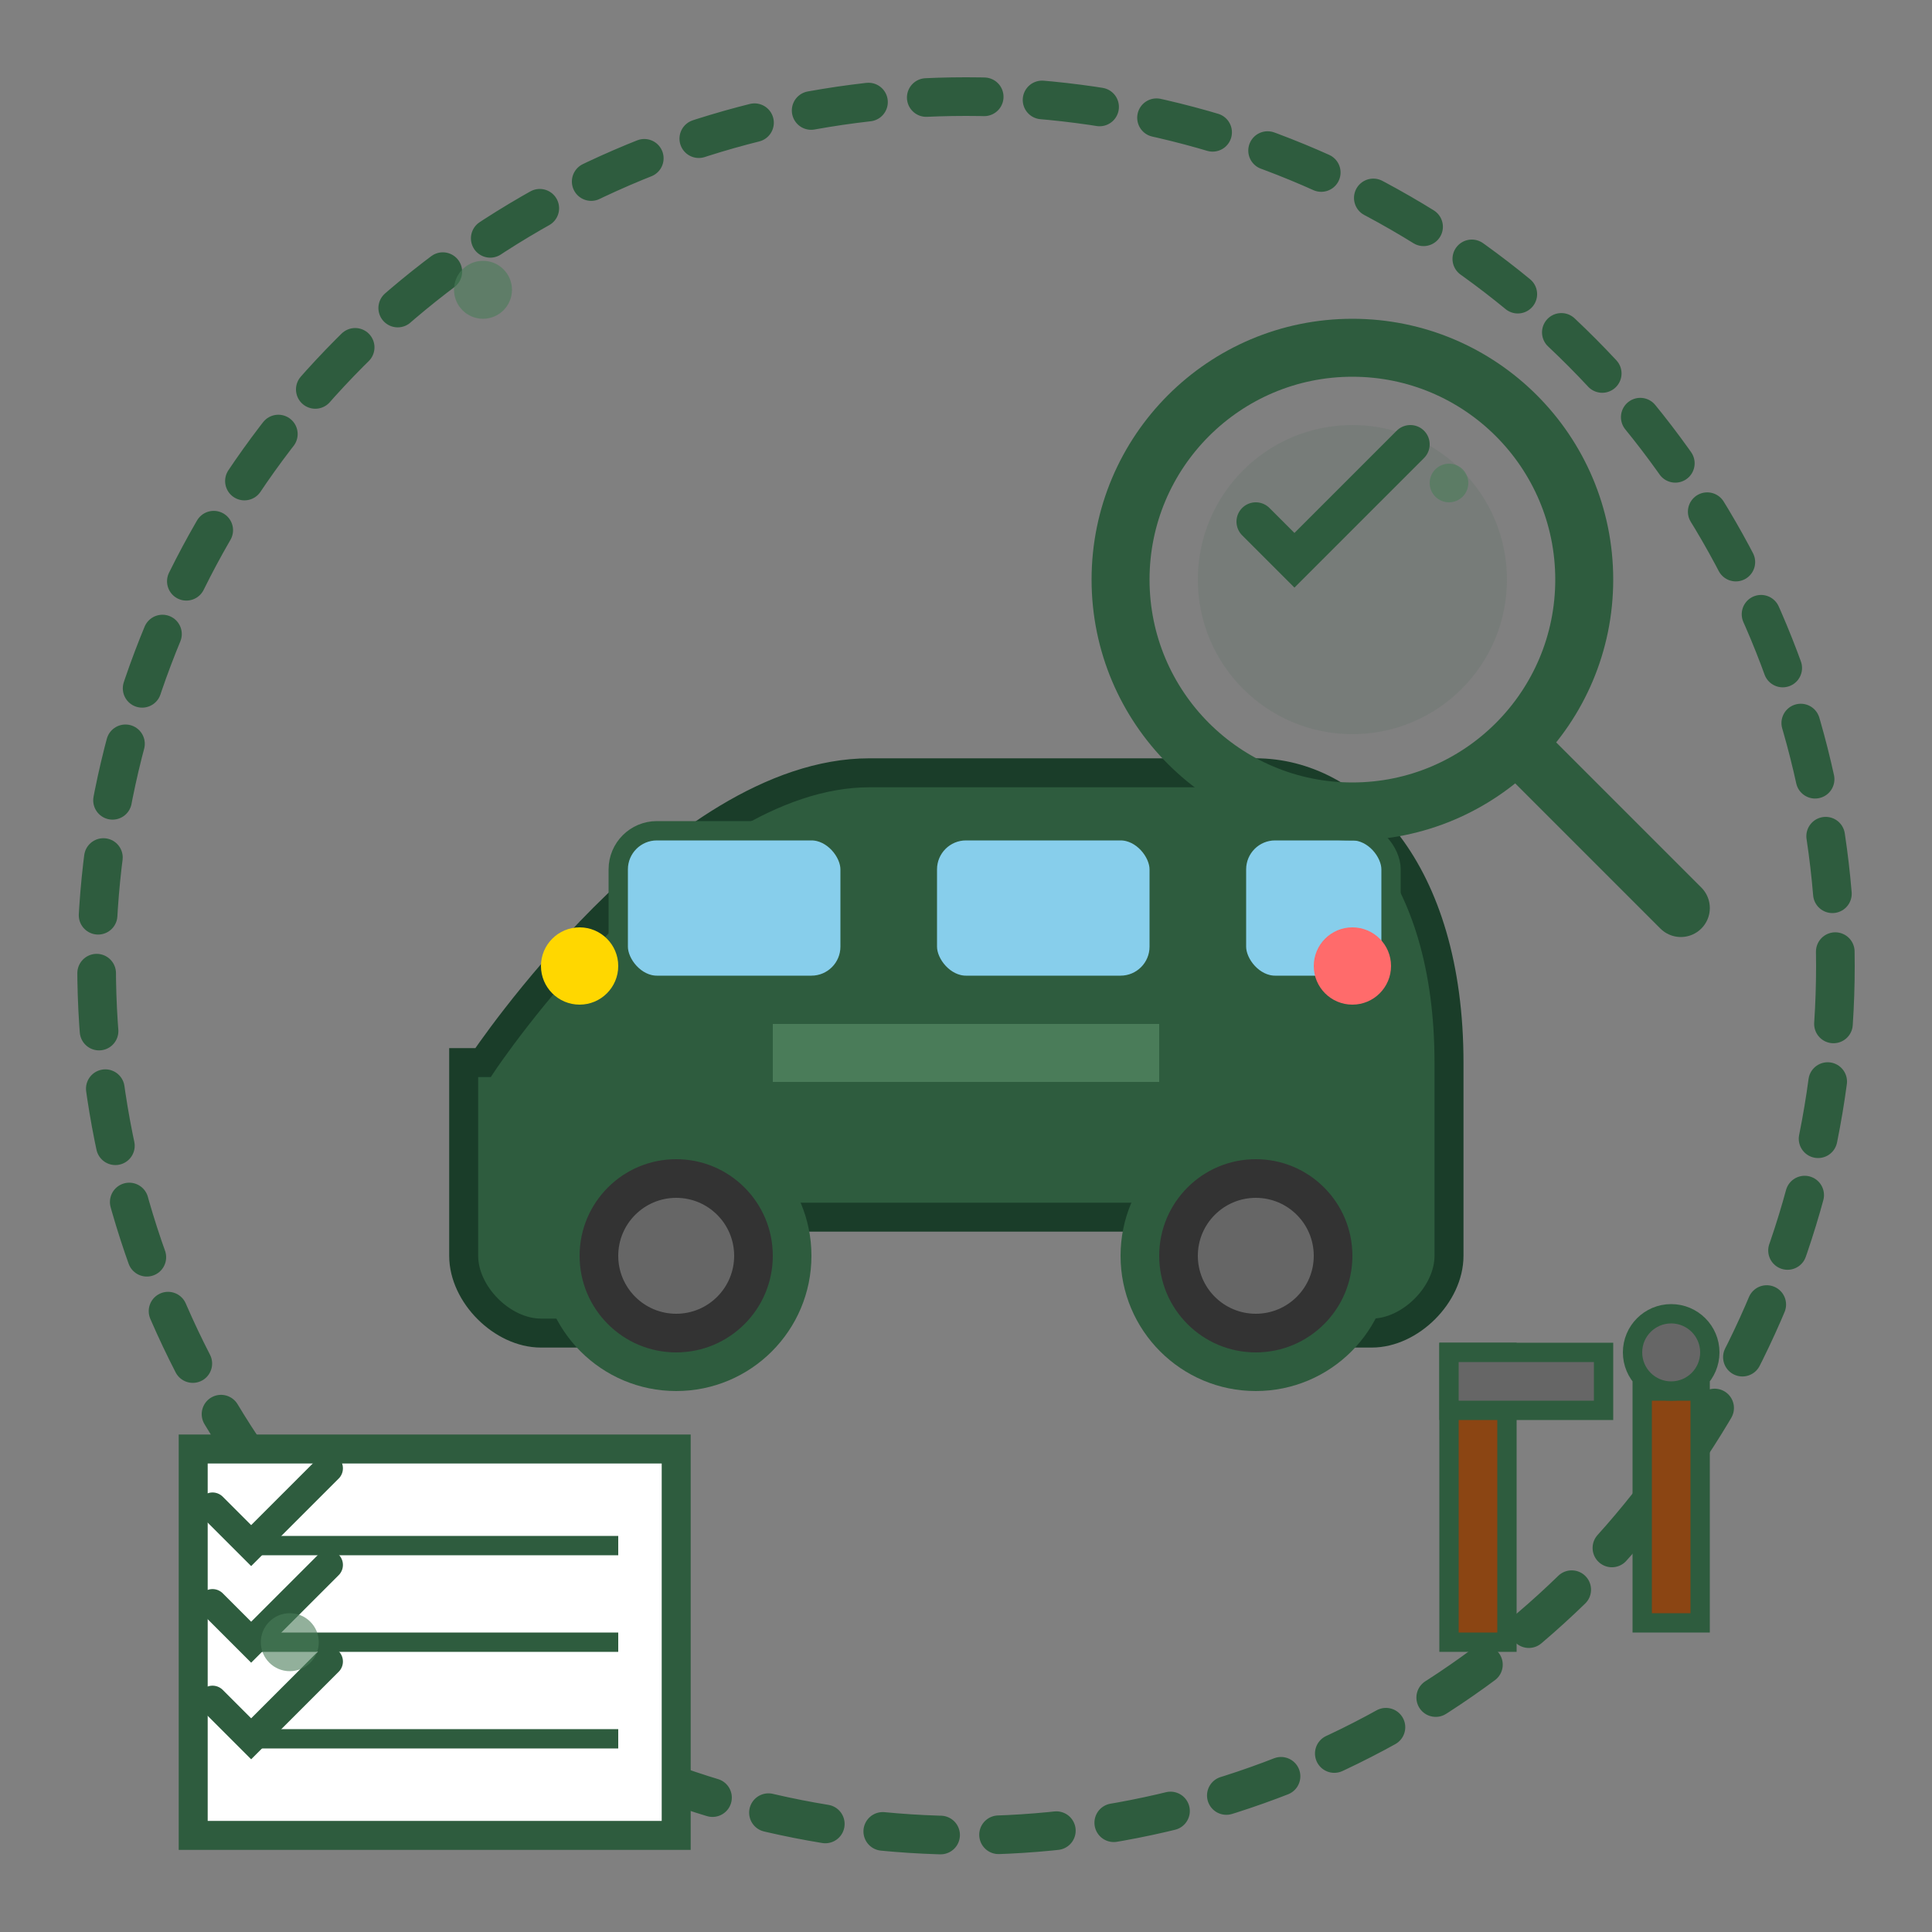 <svg width="100" height="100" viewBox="0 0 100 100" fill="none" xmlns="http://www.w3.org/2000/svg">
  <rect x="0" y="0" width="100" height="100" fill="#808080" stroke="none"/>
  <!-- Background circle -->
  <circle cx="50" cy="50" r="45" fill="none" stroke="#2E5C3E" stroke-width="2" stroke-linecap="round" stroke-dasharray="3,3"/>
  
  <!-- Main car body -->
  <g transform="translate(20, 35)">
    <path d="M5 20 C5 20 15 5 25 5 L45 5 C50 5 55 10 55 20 L55 30 C55 32 53 34 51 34 L49 34 C47 34 46 32 46 30 L46 28 L14 28 L14 30 C14 32 12 34 10 34 L8 34 C6 34 4 32 4 30 L4 20 Z" fill="#2E5C3E" stroke="#1A3D29" stroke-width="1.5"/>
    
    <!-- Car windows -->
    <rect x="12" y="8" width="12" height="8" fill="#87CEEB" stroke="#2E5C3E" stroke-width="1" rx="2"/>
    <rect x="28" y="8" width="12" height="8" fill="#87CEEB" stroke="#2E5C3E" stroke-width="1" rx="2"/>
    <rect x="44" y="8" width="8" height="8" fill="#87CEEB" stroke="#2E5C3E" stroke-width="1" rx="2"/>
    
    <!-- Car wheels -->
    <circle cx="15" cy="30" r="6" fill="#333" stroke="#2E5C3E" stroke-width="2"/>
    <circle cx="15" cy="30" r="3" fill="#666"/>
    <circle cx="45" cy="30" r="6" fill="#333" stroke="#2E5C3E" stroke-width="2"/>
    <circle cx="45" cy="30" r="3" fill="#666"/>
    
    <!-- Car details -->
    <rect x="20" y="18" width="20" height="3" fill="#4A7C59"/>
    <circle cx="10" cy="15" r="2" fill="#FFD700"/>
    <circle cx="50" cy="15" r="2" fill="#FF6B6B"/>
  </g>
  
  <!-- Magnifying glass -->
  <g transform="translate(55, 15)">
    <circle cx="15" cy="15" r="12" fill="none" stroke="#2E5C3E" stroke-width="3" stroke-linecap="round"/>
    <line x1="24" y1="24" x2="32" y2="32" stroke="#2E5C3E" stroke-width="3" stroke-linecap="round"/>
    
    <!-- Inspection details inside magnifying glass -->
    <circle cx="15" cy="15" r="8" fill="rgba(46, 92, 62, 0.1)"/>
    <path d="M10 12 L12 14 L18 8" stroke="#2E5C3E" stroke-width="2" fill="none" stroke-linecap="round"/>
  </g>
  
  <!-- Inspection checklist -->
  <g transform="translate(10, 75)">
    <rect x="0" y="0" width="25" height="20" fill="#fff" stroke="#2E5C3E" stroke-width="1.5"/>
    <line x1="3" y1="5" x2="22" y2="5" stroke="#2E5C3E" stroke-width="1"/>
    <line x1="3" y1="10" x2="22" y2="10" stroke="#2E5C3E" stroke-width="1"/>
    <line x1="3" y1="15" x2="22" y2="15" stroke="#2E5C3E" stroke-width="1"/>
    
    <!-- Checkmarks -->
    <path d="M1 3 L3 5 L7 1" stroke="#2E5C3E" stroke-width="1.5" fill="none" stroke-linecap="round"/>
    <path d="M1 8 L3 10 L7 6" stroke="#2E5C3E" stroke-width="1.5" fill="none" stroke-linecap="round"/>
    <path d="M1 13 L3 15 L7 11" stroke="#2E5C3E" stroke-width="1.5" fill="none" stroke-linecap="round"/>
  </g>
  
  <!-- Tools -->
  <g transform="translate(75, 70)">
    <rect x="0" y="0" width="3" height="15" fill="#8B4513" stroke="#2E5C3E" stroke-width="1"/>
    <rect x="0" y="0" width="8" height="3" fill="#666" stroke="#2E5C3E" stroke-width="1"/>
    
    <rect x="10" y="2" width="3" height="12" fill="#8B4513" stroke="#2E5C3E" stroke-width="1"/>
    <circle cx="11.5" cy="0" r="2" fill="#666" stroke="#2E5C3E" stroke-width="1"/>
  </g>
  
  <!-- Decorative elements -->
  <g opacity="0.6">
    <circle cx="25" cy="15" r="1.5" fill="#4A7C59"/>
    <circle cx="75" cy="25" r="1" fill="#4A7C59"/>
    <circle cx="15" cy="85" r="1.5" fill="#4A7C59"/>
  </g>
</svg>
